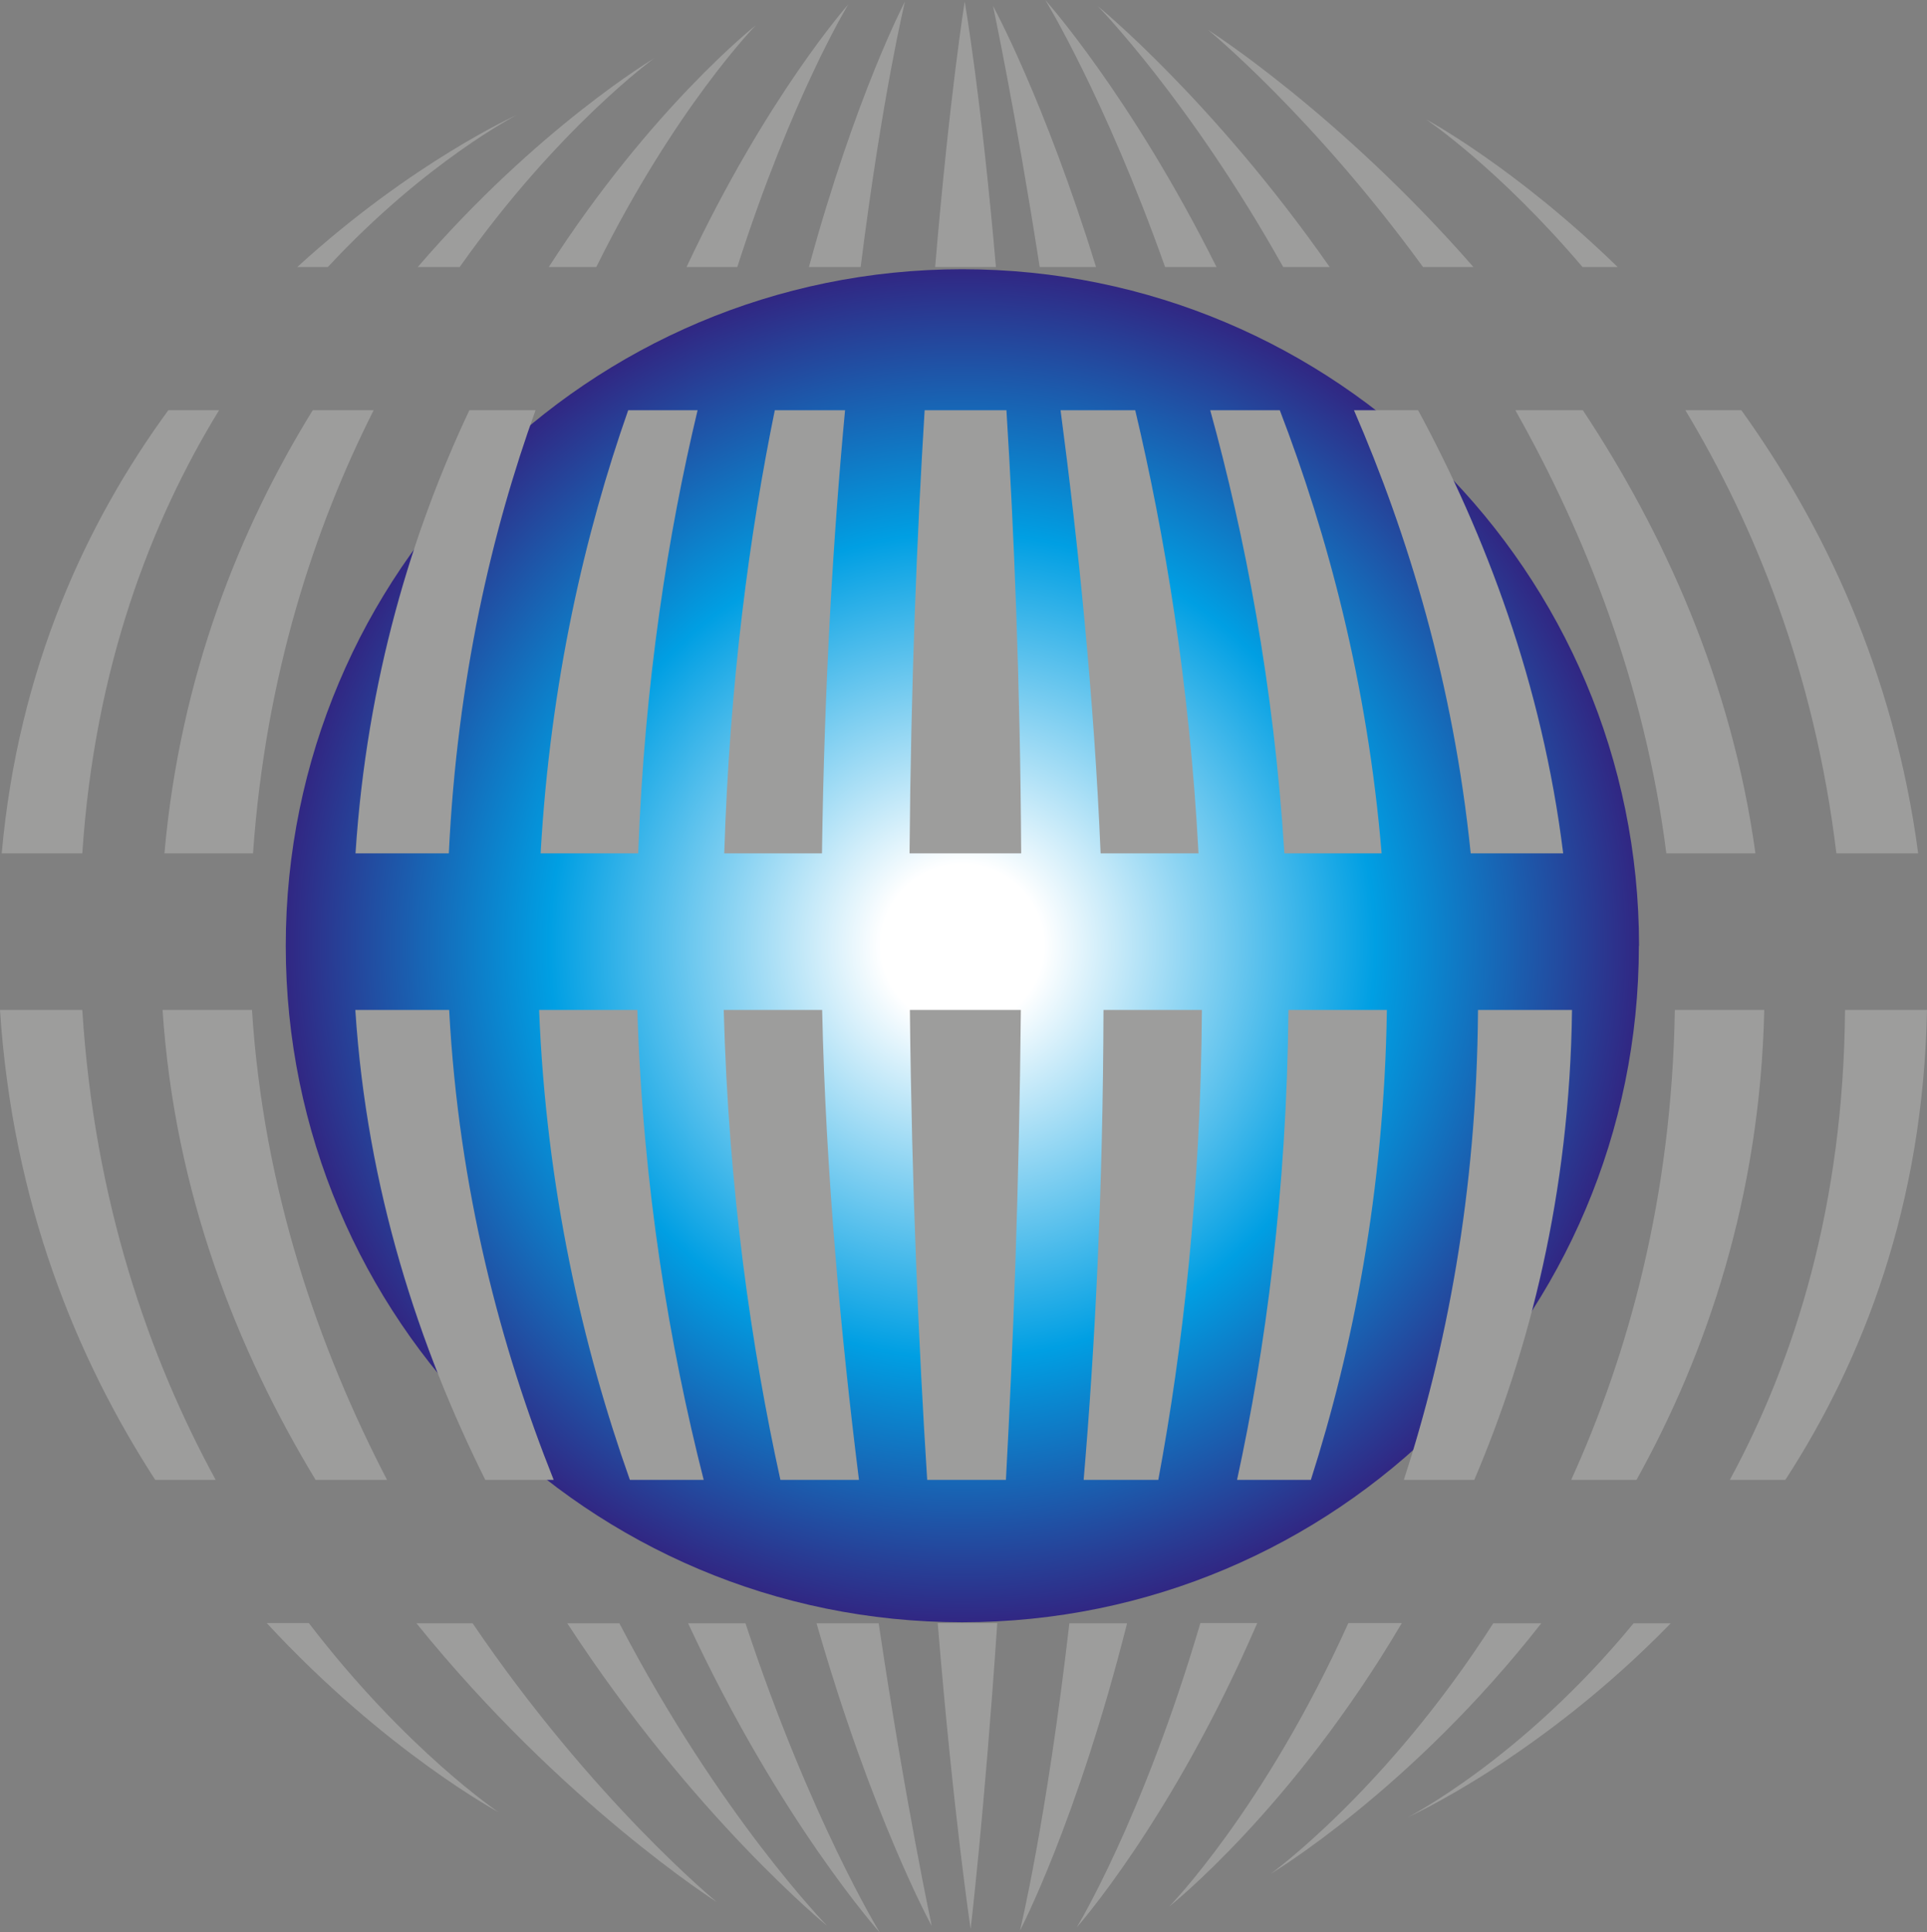 <?xml version="1.0" encoding="UTF-8"?>
<svg xmlns="http://www.w3.org/2000/svg" xmlns:xlink="http://www.w3.org/1999/xlink" id="Livello_2" viewBox="0 0 113.56 113.88">
  <rect x="0" y="0" width="113.56" height="113.88" fill="#808080" stroke="none"/>
  <defs>
    <style>.cls-1{fill:url(#Nuovo_campione_sfumatura_1);}.cls-2{fill:#9d9d9c;}</style>
    <radialGradient id="Nuovo_campione_sfumatura_1" cx="56.71" cy="55.74" fx="56.71" fy="55.74" r="39.87" gradientTransform="matrix(1, 0, 0, 1, 0, 0)" gradientUnits="userSpaceOnUse">
      <stop offset=".12" stop-color="#fff"></stop>
      <stop offset=".61" stop-color="#009fe3"></stop>
      <stop offset="1" stop-color="#312783"></stop>
    </radialGradient>
  </defs>
  <g id="Livello_1-2">
    <path class="cls-1" d="M96.58,55.75c0,22.02-17.85,39.87-39.88,39.87S16.84,77.76,16.84,55.75,34.69,15.87,56.71,15.87s39.88,17.85,39.88,39.88Z"></path>
    <g>
      <path class="cls-2" d="M56.85,.09s-.89,5.53-1.74,15.65h3.58c-.89-10.25-1.84-15.65-1.84-15.65Z"></path>
      <path class="cls-2" d="M57.2,113.7s.8-6.69,1.57-18.03h-3.51c.94,11.42,1.94,18.03,1.94,18.03Z"></path>
      <path class="cls-2" d="M60.16,59.53h-6.54c.11,10.49,.52,19.84,1.02,27.7h4.64c.43-7.91,.78-17.29,.88-27.7Z"></path>
      <path class="cls-2" d="M59.31,24.18h-4.82c-.45,7.27-.81,16.04-.89,26.12h6.58c-.06-10.17-.42-18.91-.87-26.12Z"></path>
      <path class="cls-2" d="M53.33,.09s-2.89,5.49-5.66,15.65h3.05C52,5.56,53.33,.09,53.33,.09Z"></path>
      <path class="cls-2" d="M54.91,113.53s-1.55-7.23-3.13-17.85h-3.66c3.27,11.42,6.79,17.85,6.79,17.85Z"></path>
      <path class="cls-2" d="M48.45,59.53h-5.8c.28,10.58,1.63,19.91,3.34,27.7h4.63c-1.06-8.47-1.96-18.14-2.17-27.7Z"></path>
      <path class="cls-2" d="M42.68,50.3h5.76c.14-10.12,.68-18.88,1.36-26.12h-4.14c-1.48,7.24-2.66,16-2.98,26.12Z"></path>
      <path class="cls-2" d="M37.56,59.53h-5.79c.42,10.57,2.58,19.89,5.35,27.7h4.35c-2-7.87-3.59-17.21-3.91-27.7Z"></path>
      <path class="cls-2" d="M51.83,113.88s-4.09-6.68-7.9-18.2h-3.38c5.4,11.63,11.27,18.2,11.27,18.2Z"></path>
      <path class="cls-2" d="M31.86,50.3h5.75c.37-10.12,1.77-18.88,3.5-26.12h-4.09c-2.54,7.24-4.59,16.01-5.16,26.12Z"></path>
      <path class="cls-2" d="M43.45,15.74C46.67,5.69,49.99,.26,49.99,.26c0,0-4.83,5.44-9.53,15.48h2.99Z"></path>
      <path class="cls-2" d="M35.14,15.74C39.79,6.34,44.54,1.49,44.54,1.49c0,0-6.16,4.86-12.2,14.25h2.8Z"></path>
      <path class="cls-2" d="M26.46,59.53h-5.52c.68,10.57,3.77,19.9,7.66,27.7h4.03c-3.12-7.81-5.6-17.13-6.16-27.7Z"></path>
      <path class="cls-2" d="M48.76,113.53s-6.33-6.46-12.26-17.85h-3.07c7.41,11.39,15.33,17.85,15.33,17.85Z"></path>
      <path class="cls-2" d="M31.55,24.18h-3.89c-3.35,7.11-6.04,15.84-6.71,26.12h5.5c.49-10.29,2.55-19.02,5.11-26.12Z"></path>
      <path class="cls-2" d="M24.62,15.74h2.47c5.81-8.23,11.47-12.31,11.47-12.31,0,0-6.87,4.09-13.94,12.31Z"></path>
      <path class="cls-2" d="M14.86,59.53h-5.28c.71,10.75,4.38,20.04,9.02,27.7h4.21c-4.04-7.78-7.29-17.13-7.96-27.7Z"></path>
      <path class="cls-2" d="M42.25,112.12s-7.31-5.99-14.4-16.44h-3.31c8.61,10.66,17.71,16.44,17.71,16.44Z"></path>
      <path class="cls-2" d="M9.69,50.3h5.22c.74-10.48,3.61-19.18,7.11-26.12h-3.59c-4.29,6.95-7.81,15.65-8.74,26.12Z"></path>
      <path class="cls-2" d="M30.47,6.77s-6.16,2.76-12.95,8.97h1.8c5.81-6.25,11.15-8.97,11.15-8.97Z"></path>
      <path class="cls-2" d="M12.91,24.18h-2.99C5.11,30.76,1.08,39.38,.1,50.3H4.85c.73-10.96,4.04-19.56,8.06-26.12Z"></path>
      <path class="cls-2" d="M29.41,106.84s-5.44-3.64-11.21-11.17h-2.48c7.01,7.58,13.7,11.17,13.7,11.17Z"></path>
      <path class="cls-2" d="M4.85,59.53H0c.74,11.37,4.52,20.56,9.15,27.7h3.56c-3.91-7.18-7.15-16.38-7.86-27.7Z"></path>
      <path class="cls-2" d="M64.59,15.74C61.54,5.87,58.52,.35,58.52,.35c0,0,1.31,6.13,2.75,15.39h3.31Z"></path>
      <path class="cls-2" d="M62.5,24.18c1.04,7.87,1.98,16.96,2.36,26.12h5.77c-.53-10.03-2-18.82-3.73-26.12h-4.39Z"></path>
      <path class="cls-2" d="M60.11,113.79s3.35-6.38,6.31-18.11h-3.4c-1.36,11.75-2.91,18.11-2.91,18.11Z"></path>
      <path class="cls-2" d="M70.83,59.53h-5.8c-.03,10.69-.51,19.98-1.17,27.7h4.4c1.44-7.73,2.5-17.02,2.57-27.7Z"></path>
      <path class="cls-2" d="M81.73,59.53h-5.8c-.1,10.69-1.35,19.98-3.03,27.7h4.35c2.47-7.73,4.32-17.02,4.48-27.7Z"></path>
      <path class="cls-2" d="M63.45,113.61s5.63-6.33,10.64-17.94h-3.35c-3.43,11.63-7.29,17.94-7.29,17.94Z"></path>
      <path class="cls-2" d="M71.32,24.18c2.03,7.36,3.75,16.18,4.37,26.12h5.73c-.83-10.01-3.19-18.8-6-26.12h-4.1Z"></path>
      <path class="cls-2" d="M71.69,15.74C66.65,5.64,61.6,0,61.6,0c0,0,3.51,5.73,7.06,15.74h3.03Z"></path>
      <path class="cls-2" d="M68.9,112.38s7.23-5.71,13.71-16.71h-3.15c-4.98,11.02-10.56,16.71-10.56,16.71Z"></path>
      <path class="cls-2" d="M92.64,59.53h-5.54c-.07,10.86-1.9,20.11-4.37,27.7h4.15c3.23-7.59,5.63-16.85,5.76-27.7Z"></path>
      <path class="cls-2" d="M92.12,50.3c-1.24-10.01-4.6-18.81-8.55-26.12h-3.78c3.17,7.31,5.86,16.1,6.88,26.12h5.45Z"></path>
      <path class="cls-2" d="M78.36,15.74C71.47,5.88,64.68,.35,64.68,.35c0,0,5.42,5.53,10.94,15.39h2.74Z"></path>
      <path class="cls-2" d="M74.88,110.45s8.24-4.91,15.95-14.77h-2.83c-6.33,9.88-13.12,14.77-13.12,14.77Z"></path>
      <path class="cls-2" d="M103.97,59.53h-5.27c-.18,11.05-2.73,20.27-6.11,27.7h3.85c4.13-7.44,7.28-16.66,7.53-27.7Z"></path>
      <path class="cls-2" d="M103.45,50.3c-1.41-10.19-5.43-18.95-10.17-26.12h-3.98c4.1,7.27,7.62,16.09,8.9,26.12h5.25Z"></path>
      <path class="cls-2" d="M83.86,15.74h2.97c-7.94-9.09-15.64-13.98-15.64-13.98,0,0,6.17,5.05,12.67,13.98Z"></path>
      <path class="cls-2" d="M93.26,15.74h2.07c-6.06-5.9-11.3-8.71-11.3-8.71,0,0,4.25,2.85,9.23,8.71Z"></path>
      <path class="cls-2" d="M113.56,59.53h-4.83c-.09,11.53-2.97,20.65-6.79,27.7h3.27c4.59-7.07,8.13-16.21,8.35-27.7Z"></path>
      <path class="cls-2" d="M82.97,107.11s7.77-3.49,15.49-11.43h-2.19c-6.58,8.01-13.3,11.43-13.3,11.43Z"></path>
      <path class="cls-2" d="M113.04,50.3c-1.44-10.82-5.65-19.47-10.42-26.12h-3.3c4.02,6.68,7.6,15.35,8.9,26.12h4.82Z"></path>
    </g>
  </g>
</svg>
